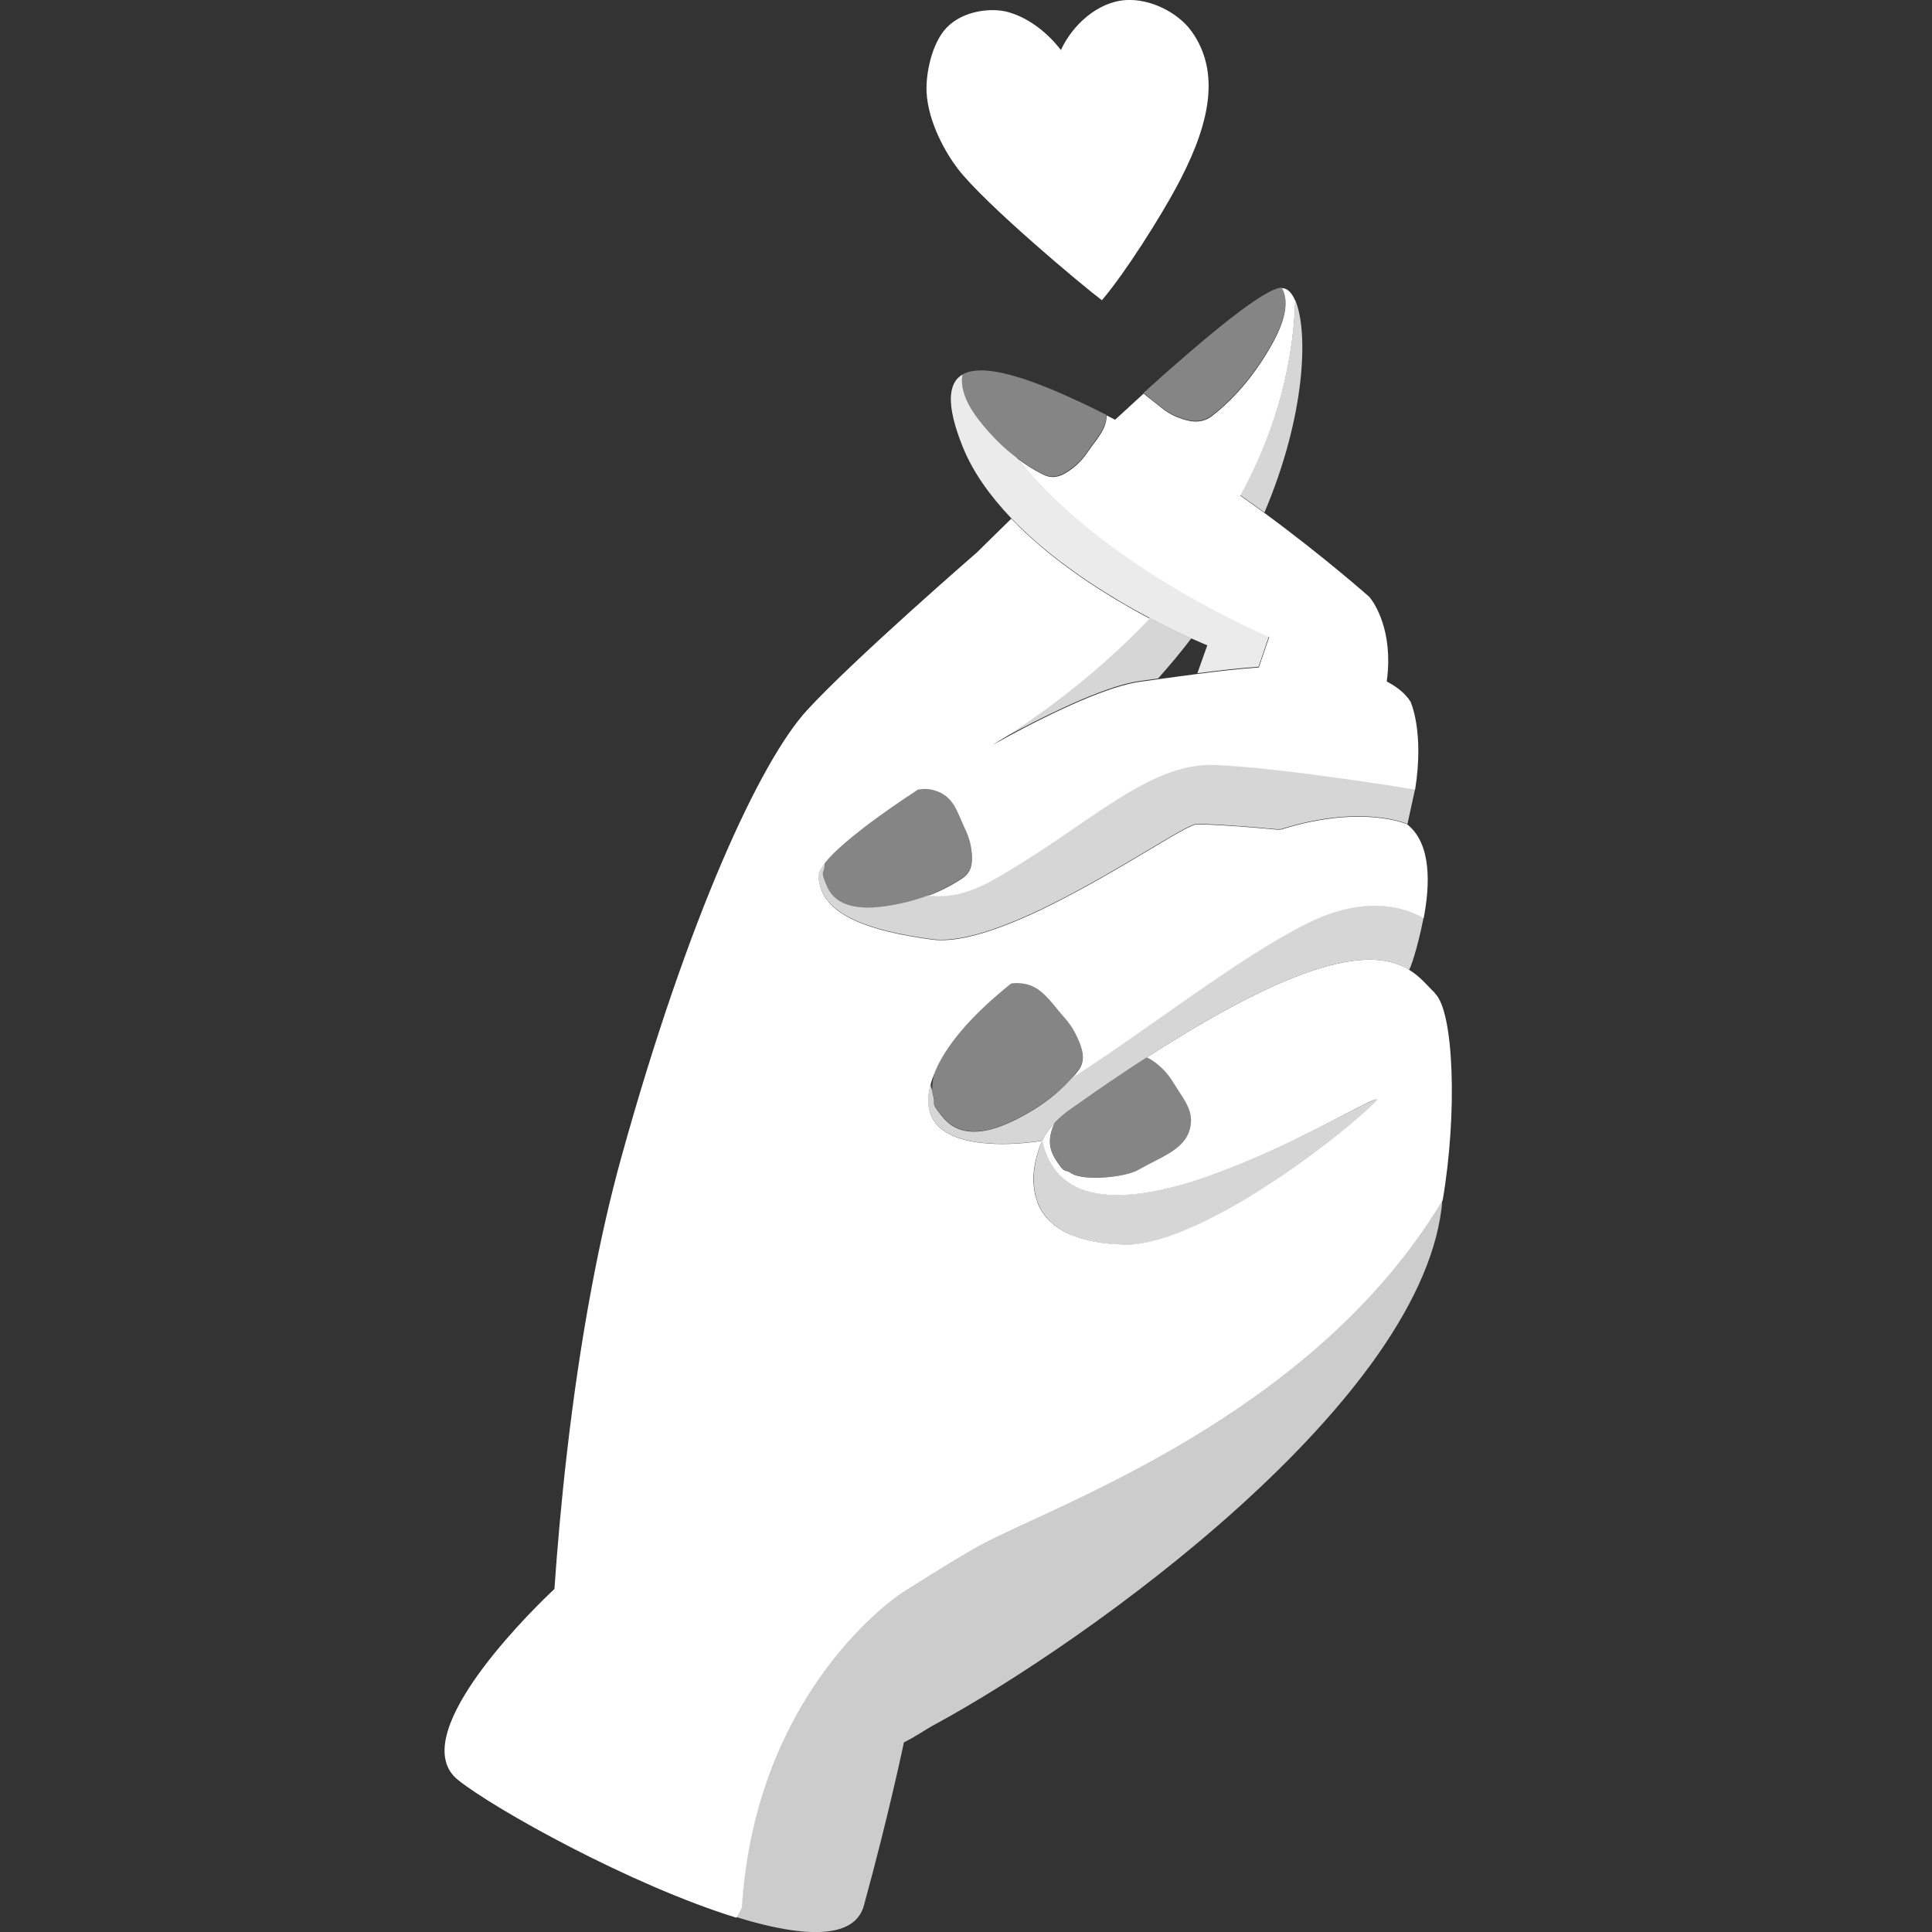 <svg viewBox="0 0 300 300" xmlns="http://www.w3.org/2000/svg"><rect x="0" y="0" width="300" height="300" fill="#333333" stroke="none"/><g fill="#fff"><path d="m 192.61 76.91 c .62 .44 1.24 .88 1.85 1.31 .64 .46 1.26 .91 1.88 1.36 6.46 -15.22 6.82 -28.18 4.79 -32.96 -.39 11.38 -3.73 21.49 -8.53 30.27 l .02 .01 z" opacity=".8"/><path d="m 158.82 113 c 1.39 -.73 2.77 -1.42 4.11 -2.07 .7 -.34 1.4 -.67 2.08 -.99 .95 -.44 1.89 -.86 2.79 -1.25 3.69 -1.57 6.91 -2.65 9.23 -2.95 .21 -.03 .43 -.06 .66 -.09 .69 -.09 1.43 -.2 2.14 -.3 1.85 -2.07 3.58 -4.15 5.16 -6.23 -.28 -.13 -.59 -.27 -.91 -.42 -.11 -.05 -.22 -.1 -.34 -.16 -.28 -.13 -.57 -.27 -.87 -.41 -.22 -.1 -.44 -.21 -.66 -.32 -.08 -.04 -.16 -.08 -.25 -.12 -.49 -.24 -1 -.49 -1.53 -.76 l -.06 -.03 c -.59 -.3 -1.2 -.62 -1.84 -.96 l -.03 -.02 c -9.35 9.83 -19.21 16.47 -24.45 19.66 .94 -.53 1.87 -1.05 2.81 -1.55 .66 -.36 1.31 -.7 1.96 -1.04 z" opacity=".8"/><path d="m 194.06 97.49 c -6.54 -3.06 -22.57 -11.35 -33.51 -23.29 -.94 -1.02 -1.84 -2.07 -2.69 -3.14 -.4 -.31 -.8 -.62 -1.19 -.95 -.42 -.35 -.83 -.71 -1.23 -1.09 -1.27 -1.2 -2.44 -2.5 -3.5 -3.88 -1.59 -2.06 -2.93 -4.64 -2.48 -6.99 -2.27 1.32 -2.58 4.74 .04 11.25 1.61 4 4.31 7.68 7.49 11.03 .73 .76 1.49 1.5 2.26 2.22 .21 .2 .43 .4 .64 .59 .64 .58 1.3 1.16 1.96 1.71 .16 .13 .31 .27 .46 .39 .81 .67 1.63 1.31 2.46 1.94 .19 .15 .39 .29 .58 .43 .69 .51 1.37 1.01 2.06 1.49 .19 .14 .39 .27 .58 .41 .86 .59 1.71 1.16 2.56 1.7 .04 .02 .07 .04 .11 .07 .83 .53 1.66 1.04 2.47 1.53 .14 .08 .28 .17 .41 .25 1.73 1.03 3.4 1.96 4.94 2.77 l .04 .02 c .64 .34 1.25 .66 1.84 .96 l .06 .03 c .53 .27 1.04 .52 1.53 .76 .08 .04 .17 .08 .25 .12 .23 .11 .45 .22 .66 .32 .3 .14 .59 .28 .87 .41 .12 .05 .23 .11 .34 .16 .32 .15 .63 .29 .91 .42 1.54 .69 2.49 1.07 2.49 1.07 l -1.54 4.34 c .72 -.09 1.46 -.19 2.2 -.28 .13 -.02 .27 -.03 .4 -.05 .64 -.08 1.28 -.15 1.93 -.22 .12 -.01 .23 -.02 .35 -.04 .69 -.07 1.39 -.14 2.09 -.21 .07 -.01 .14 -.01 .2 -.02 .78 -.07 1.55 -.13 2.33 -.19 l 1.61 -4.72 s -1.14 -.48 -2.98 -1.34 z" opacity=".9"/><path d="m 154.05 136.68 c -3.82 2.15 -7.11 2.7 -9.9 2.35 -.66 .25 -1.33 .47 -2.01 .67 -1.67 .49 -3.39 .85 -5.11 1.07 -2.78 .36 -5.95 .2 -7.7 -1.73 -.7 -.77 -1.08 -1.75 -1.41 -2.72 -.38 -1.12 .1 -.79 .13 -1.98 0 -.15 .03 -.31 .07 -.48 -.26 .32 -.49 .64 -.65 .92 -.27 .46 -.4 .85 -.39 1.18 .13 2.93 1.91 5.18 5.56 6.87 2.84 1.32 6.82 2.3 12.05 3 .37 .05 .76 .08 1.16 .09 3.93 .1 9.12 -1.66 14.46 -4.1 .92 -.42 1.84 -.86 2.75 -1.32 2.21 -1.09 4.41 -2.27 6.52 -3.45 .46 -.26 .91 -.51 1.36 -.76 2.13 -1.21 4.15 -2.4 5.98 -3.49 .36 -.21 .7 -.42 1.04 -.62 .83 -.49 1.61 -.96 2.34 -1.39 .6 -.36 1.17 -.69 1.69 -1 .64 -.37 1.21 -.69 1.71 -.96 1 -.54 1.69 -.85 2.02 -.87 .49 -.02 1.23 -.01 2.12 .03 .45 .02 .93 .04 1.43 .07 .17 .01 .34 .02 .51 .03 .35 .02 .7 .04 1.06 .07 .89 .06 1.8 .13 2.67 .19 .35 .03 .69 .05 1.02 .08 .16 .01 .33 .03 .48 .04 .32 .03 .62 .05 .9 .08 1.42 .12 2.4 .21 2.4 .21 l .6 -.02 c 12.69 -3.97 19.64 -.79 19.64 -.79 l 1.14 -5.23 c .01 -.06 .02 -.12 .03 -.19 -.24 -.04 -20.65 -3.39 -31.09 -3.82 -10.5 -.43 -19.92 9.71 -34.59 17.95 z" opacity=".8"/><path d="m 202.99 143.33 c -10.51 5.21 -24.88 16.58 -36.5 23.99 -.26 .3 -.54 .59 -.82 .88 -.1 .11 -.21 .22 -.31 .33 -.26 .26 -.52 .5 -.79 .75 -.14 .13 -.28 .26 -.43 .38 -.26 .22 -.52 .44 -.78 .65 -.17 .14 -.35 .28 -.52 .41 -.25 .19 -.51 .38 -.77 .56 -.2 .14 -.41 .29 -.62 .43 -.24 .16 -.49 .33 -.74 .48 -.24 .15 -.49 .3 -.73 .44 -.23 .13 -.45 .27 -.68 .4 -.3 .17 -.61 .33 -.91 .49 -.18 .1 -.37 .2 -.55 .29 -.5 .25 -1 .48 -1.51 .7 -2.71 1.17 -6.01 1.89 -8.48 .29 -.99 -.64 -1.73 -1.59 -2.41 -2.55 -.04 -.05 -.05 -.08 -.08 -.13 -.64 -.95 -.12 -.81 -.49 -2.05 -.05 -.17 -.08 -.38 -.1 -.59 -.01 -.06 -.01 -.11 -.02 -.16 -.13 -.31 -.22 -.63 -.25 -.98 -.31 1.17 -.42 2.19 -.35 3.09 .02 .3 .07 .59 .13 .86 .31 1.36 1.06 2.39 2.1 3.16 .56 .42 1.21 .76 1.9 1.03 .33 .13 .68 .26 1.03 .36 1.37 .41 2.89 .62 4.38 .71 .6 .04 1.19 .05 1.76 .06 .58 0 1.14 -.01 1.67 -.03 .36 -.02 .71 -.04 1.04 -.06 .56 -.04 1.08 -.09 1.55 -.13 l .16 -.02 c 1.2 -.13 1.95 -.26 1.95 -.26 .21 -.43 .46 -.85 .73 -1.26 .28 -.41 .58 -.81 .91 -1.19 .09 -.11 .2 -.2 .29 -.3 .41 -.45 .86 -.86 1.32 -1.24 .19 -.16 .38 -.32 .57 -.47 3.04 -2.16 5.9 -4.14 8.61 -5.95 1.31 -.88 2.57 -1.7 3.8 -2.49 .47 -.3 .94 -.61 1.4 -.9 1.66 -1.06 3.25 -2.04 4.78 -2.96 s 2.99 -1.77 4.39 -2.56 c 2.1 -1.18 4.06 -2.22 5.89 -3.13 2.24 -1.12 4.29 -2.03 6.16 -2.78 .16 -.07 .33 -.14 .49 -.2 8.52 -3.33 13.35 -3.08 16.43 -1.72 .21 .09 .4 .19 .59 .28 .2 .11 .4 .22 .59 .33 s 1.41 -3.6 2.27 -8.02 c -3.39 -1.93 -9.38 -3.52 -18.06 .79 z" opacity=".8"/><path d="m 177.56 61.02 c .78 .69 1.71 1.33 2.66 2.12 .69 .58 1.57 1.15 2.43 1.49 1.16 .47 2.35 .84 3.52 .7 .69 -.08 1.37 -.33 2.04 -.85 2.64 -2.04 4.92 -4.54 6.84 -7.24 1.01 -1.43 1.93 -2.91 2.74 -4.42 1.46 -2.72 2.52 -5.95 1.25 -8.17 -2.73 .07 -11.91 7.7 -21.48 16.36 z" opacity=".4"/><path d="m 182.21 168.11 c -.46 -.76 -1.09 -1.59 -1.73 -2.2 -.76 -.72 -1.56 -1.37 -2.41 -1.71 -1.23 .8 -2.49 1.62 -3.8 2.49 -2.7 1.81 -5.57 3.79 -8.61 5.95 -.2 .14 -.38 .31 -.57 .47 -.47 .38 -.91 .79 -1.32 1.24 -.64 1.33 -.94 2.75 -.56 4.13 .18 .66 .51 1.26 .9 1.83 .19 .29 .39 .57 .6 .84 .72 .95 .69 .38 1.69 1.03 1.86 1.24 8.42 .65 10.43 -.57 3.2 -1.85 6.92 -3 7.87 -6.04 .33 -1.05 .32 -1.94 .11 -2.78 -.4 -1.58 -1.53 -2.93 -2.59 -4.68 z" opacity=".4"/><path d="m 146.31 138.1 c .39 -.19 .77 -.38 1.14 -.58 .17 -.09 .34 -.18 .5 -.28 .52 -.3 1.04 -.62 1.54 -.96 1.63 -1.12 1.55 -2.98 1.26 -4.86 -.14 -.88 -.47 -1.85 -.86 -2.65 -1.34 -2.82 -1.76 -5.28 -4.97 -6.15 -.47 -.13 -.94 -.17 -1.41 -.17 -.33 0 -.66 .04 -.98 .1 -2.87 1.87 -5.53 3.72 -7.8 5.44 -.19 .14 -.37 .28 -.55 .42 -.61 .47 -1.18 .92 -1.72 1.36 -.48 .39 -.93 .77 -1.36 1.14 -1.27 1.11 -2.28 2.11 -2.97 2.96 -.04 .17 -.07 .33 -.07 .48 -.03 1.19 -.51 .86 -.13 1.98 .33 .97 .71 1.94 1.41 2.72 1.74 1.93 4.92 2.1 7.7 1.73 1.72 -.23 3.44 -.58 5.11 -1.07 .68 -.2 1.35 -.43 2.01 -.67 .54 -.2 1.08 -.43 1.61 -.67 .19 -.08 .37 -.17 .55 -.26 z" opacity=".4"/><path d="m 155.44 69.02 c .4 .38 .81 .73 1.23 1.09 .39 .33 .79 .64 1.19 .95 .5 .38 1.01 .73 1.52 1.07 .21 .14 .42 .28 .63 .41 .2 .12 .4 .23 .59 .35 .49 .28 .98 .55 1.48 .78 1.79 .85 3.36 -.16 4.83 -1.36 .69 -.56 1.36 -1.34 1.86 -2.08 1.44 -2.12 2.99 -3.58 3.03 -5.81 -9.84 -4.95 -18.68 -8.4 -22.36 -6.26 -.45 2.35 .9 4.93 2.48 6.99 1.06 1.37 2.23 2.68 3.5 3.88 z" opacity=".4"/><path d="m 164.14 169.65 c .14 -.13 .28 -.26 .43 -.38 .27 -.24 .54 -.49 .79 -.75 .11 -.11 .21 -.22 .31 -.33 .28 -.29 .56 -.57 .82 -.88 .34 -.39 .67 -.79 .98 -1.2 1.27 -1.68 .52 -3.67 -.46 -5.62 -.46 -.91 -1.15 -1.87 -1.82 -2.64 -2.38 -2.67 -3.69 -5.23 -7.28 -5.27 -.26 0 -.52 .02 -.77 .05 -.05 .01 -.11 .02 -.16 .03 -.9 .72 -1.78 1.45 -2.63 2.21 -.79 .69 -1.55 1.4 -2.28 2.11 -.73 .72 -1.43 1.44 -2.09 2.18 -1.98 2.21 -3.6 4.5 -4.64 6.81 -.08 .18 -.14 .36 -.22 .54 -.08 .31 -.14 .61 -.2 .91 -.02 .11 -.04 .21 -.05 .31 -.03 .19 -.05 .37 -.07 .54 -.01 .11 -.03 .23 -.03 .33 -.02 .24 -.02 .46 -.01 .67 0 .06 .01 .11 .02 .16 .02 .21 .05 .42 .1 .59 .38 1.24 -.15 1.1 .49 2.05 .03 .04 .05 .08 .08 .13 .68 .96 1.43 1.91 2.41 2.55 2.47 1.6 5.77 .89 8.48 -.29 .51 -.22 1.01 -.46 1.51 -.7 .19 -.09 .37 -.19 .55 -.29 .31 -.16 .61 -.32 .91 -.49 .23 -.13 .45 -.26 .68 -.4 .25 -.15 .49 -.29 .73 -.44 .25 -.16 .49 -.32 .74 -.48 .21 -.14 .41 -.28 .62 -.43 .26 -.18 .51 -.37 .77 -.56 .18 -.13 .35 -.27 .52 -.41 .26 -.21 .53 -.43 .78 -.65 z" opacity=".4"/><path d="m 213.72 170.74 c -1.52 -.53 -46.96 28.76 -51.88 6.35 l -.02 .04 -.02 .04 -.03 .07 -.03 .08 -.04 .1 c -.02 .04 -.03 .08 -.05 .13 -.01 .03 -.03 .07 -.04 .11 -.02 .06 -.05 .11 -.07 .18 -.01 .03 -.02 .06 -.03 .09 -.1 .27 -.21 .58 -.32 .95 l -.01 .04 c -.03 .11 -.07 .23 -.1 .36 -.01 .04 -.02 .07 -.03 .11 -.03 .12 -.07 .25 -.1 .38 l -.03 .12 c -.03 .14 -.06 .27 -.09 .42 -.01 .03 -.01 .06 -.02 .09 -.14 .67 -.25 1.41 -.28 2.19 v .01 c -.01 .18 -.01 .37 -.01 .55 v .09 c 0 .18 .01 .36 .02 .55 0 .03 0 .06 .01 .09 .01 .19 .03 .38 .05 .58 v .01 c .09 .82 .29 1.65 .62 2.46 .01 .02 .02 .04 .02 .06 .08 .18 .16 .36 .25 .54 .02 .04 .04 .07 .06 .11 .09 .18 .19 .35 .3 .52 .02 .03 .04 .06 .06 .09 .49 .75 1.13 1.46 1.96 2.1 .02 .02 .04 .03 .06 .05 .18 .14 .38 .27 .57 .4 .06 .04 .12 .08 .18 .12 .19 .12 .4 .24 .61 .35 l .24 .12 c .22 .11 .44 .22 .67 .32 .08 .04 .16 .07 .25 .1 .25 .1 .5 .21 .77 .3 .26 .09 .53 .18 .81 .26 .17 .05 .34 .1 .52 .14 .26 .07 .53 .13 .81 .19 .18 .04 .35 .07 .54 .11 .32 .06 .65 .12 1 .17 .13 .02 .25 .04 .39 .06 .44 .06 .9 .11 1.38 .15 .11 .01 .22 .02 .33 .02 .52 .04 1.05 .07 1.62 .08 h .03 c .36 .01 .74 0 1.13 -.03 .13 -.01 .26 -.03 .38 -.04 .28 -.03 .56 -.05 .84 -.1 .14 -.02 .29 -.05 .44 -.07 .29 -.05 .58 -.1 .87 -.16 l .42 -.09 c .32 -.08 .65 -.16 .99 -.25 .11 -.03 .23 -.06 .34 -.09 .42 -.12 .84 -.25 1.26 -.39 .04 -.01 .07 -.02 .1 -.03 1.48 -.5 3.03 -1.13 4.61 -1.86 3.22 -1.49 6.59 -3.39 9.85 -5.45 h .01 c 1.94 -1.23 3.84 -2.51 5.65 -3.79 l .08 -.05 c 1.17 -.83 2.3 -1.66 3.37 -2.47 .07 -.05 .14 -.11 .21 -.16 1.04 -.79 2.03 -1.56 2.95 -2.3 .09 -.07 .18 -.14 .26 -.21 .37 -.3 .74 -.6 1.09 -.89 .08 -.07 .17 -.14 .25 -.21 .4 -.34 .79 -.66 1.16 -.98 .07 -.06 .14 -.13 .22 -.19 .29 -.26 .57 -.5 .84 -.74 .1 -.09 .19 -.17 .28 -.25 .31 -.28 .61 -.55 .88 -.81 l .03 -.02 c .33 -.31 .53 -.53 .61 -.67 .03 -.05 .04 -.08 .04 -.11 s -.01 -.04 -.04 -.05 z" opacity=".8"/><path d="m 148.66 26.12 c 4.25 5.57 19.75 18.5 22.44 20.5 3.72 -4.36 9.08 -12.96 11.5 -17.43 4.64 -8.58 7.44 -17.42 2.38 -24.39 -2.06 -2.83 -6.33 -5.03 -10.15 -4.79 -4.41 .28 -8.32 3.9 -10.09 7.76 -2.43 -3.13 -5.45 -5.17 -8.34 -5.93 -2.29 -.61 -6.77 -.33 -9.46 2.51 -2.22 2.34 -3.22 7.07 -3.06 10.02 .26 4.64 2.97 9.37 4.78 11.74 z"/><path d="m 222.78 154.16 c -1.07 -1.02 -2.19 -2.49 -4 -3.59 -.19 -.12 -.38 -.23 -.59 -.33 -.19 -.1 -.39 -.2 -.59 -.28 -.39 -.17 -.8 -.32 -1.24 -.45 -3.1 -.91 -7.73 -.74 -15.19 2.17 -.16 .06 -.33 .13 -.49 .2 -1.88 .75 -3.92 1.66 -6.16 2.78 -1.83 .91 -3.79 1.95 -5.89 3.13 -1.4 .79 -2.86 1.64 -4.39 2.56 s -3.12 1.91 -4.78 2.96 c -.46 .29 -.93 .6 -1.4 .9 .85 .35 1.65 .99 2.41 1.71 .65 .61 1.27 1.44 1.73 2.2 1.06 1.75 2.19 3.11 2.59 4.68 .21 .83 .22 1.73 -.11 2.78 -.94 3.03 -4.67 4.19 -7.87 6.04 -2.02 1.22 -8.57 1.81 -10.43 .58 -.99 -.66 -.96 -.09 -1.69 -1.03 -.21 -.27 -.41 -.56 -.6 -.84 -.38 -.57 -.71 -1.17 -.9 -1.83 -.38 -1.38 -.07 -2.8 .56 -4.13 -.1 .1 -.2 .2 -.29 .3 -.33 .38 -.63 .78 -.91 1.19 s -.52 .83 -.73 1.26 c .42 1.93 1.15 3.46 2.12 4.68 .01 .02 .02 .03 .03 .05 s .03 .03 .04 .04 c .51 .62 1.09 1.16 1.72 1.61 l .04 .03 c 1.69 1.19 3.79 1.81 6.16 1.99 h .01 c .05 .01 .1 .01 .14 .01 .06 0 .11 0 .17 .01 .32 .02 .64 .03 .96 .03 .06 0 .11 .01 .16 .01 h .11 c .8 0 1.63 -.04 2.47 -.12 .12 -.01 .24 -.03 .35 -.04 .32 -.03 .64 -.07 .97 -.12 .08 -.01 .15 -.02 .22 -.03 .04 -.01 .09 -.02 .13 -.02 .43 -.06 .87 -.13 1.31 -.21 .04 -.01 .09 -.02 .13 -.03 .4 -.08 .8 -.16 1.21 -.24 l .39 -.09 c .35 -.08 .7 -.16 1.05 -.25 .08 -.02 .15 -.04 .23 -.05 .04 -.01 .07 -.02 .11 -.03 .45 -.12 .91 -.24 1.37 -.36 l .05 -.01 c .06 -.02 .13 -.04 .19 -.06 .39 -.11 .77 -.22 1.16 -.34 .14 -.04 .27 -.08 .41 -.13 .37 -.12 .74 -.23 1.12 -.36 .07 -.02 .14 -.04 .21 -.07 .03 -.01 .05 -.02 .08 -.03 .46 -.15 .93 -.31 1.39 -.48 .1 -.04 .21 -.07 .31 -.11 .37 -.13 .74 -.27 1.11 -.41 .07 -.03 .14 -.05 .21 -.08 l .24 -.09 c .23 -.09 .47 -.18 .7 -.27 .1 -.04 .2 -.08 .3 -.11 .03 -.01 .05 -.02 .08 -.03 1.19 -.47 2.37 -.95 3.54 -1.45 l .04 -.02 .03 -.01 c .96 -.41 1.9 -.83 2.83 -1.25 l .18 -.08 c .91 -.42 1.81 -.84 2.68 -1.25 l .06 -.03 c .09 -.05 .19 -.09 .28 -.14 .22 -.1 .43 -.21 .65 -.31 .05 -.03 .11 -.05 .16 -.08 .05 -.02 .09 -.04 .13 -.07 .56 -.27 1.1 -.54 1.63 -.8 .06 -.03 .12 -.06 .18 -.09 .54 -.27 1.07 -.53 1.58 -.79 l .03 -.02 .08 -.04 c .53 -.27 1.03 -.53 1.52 -.78 l .03 -.02 c 1 -.51 1.92 -.99 2.74 -1.42 .29 -.15 .56 -.29 .83 -.43 .08 -.04 .16 -.08 .24 -.13 .16 -.08 .32 -.16 .47 -.24 .09 -.04 .17 -.09 .25 -.13 .17 -.09 .33 -.17 .49 -.24 .04 -.02 .09 -.05 .13 -.07 .19 -.09 .36 -.18 .52 -.26 .05 -.02 .1 -.05 .14 -.07 .12 -.06 .23 -.11 .33 -.15 .05 -.02 .09 -.04 .14 -.06 .06 -.03 .12 -.05 .17 -.07 .04 -.02 .09 -.04 .13 -.05 .11 -.05 .21 -.08 .29 -.1 .03 -.01 .05 -.02 .08 -.02 .07 -.02 .12 -.02 .15 -.01 s .04 .02 .05 .03 c .04 .09 -.15 .34 -.64 .79 l -.02 .02 -.01 .01 c -.27 .26 -.57 .53 -.88 .81 l -.01 .01 c -.09 .08 -.18 .16 -.26 .24 l -.01 .01 c -.13 .12 -.28 .24 -.41 .36 -.14 .13 -.28 .25 -.43 .38 l -.01 .01 -.01 .01 c -.07 .06 -.13 .11 -.2 .17 -.29 .25 -.61 .52 -.92 .78 -.08 .07 -.16 .14 -.24 .21 -.08 .06 -.16 .13 -.23 .19 l -.01 .01 -.01 .01 c -.35 .29 -.71 .59 -1.09 .89 l -.01 .01 c -.08 .07 -.16 .13 -.24 .2 l -.01 .01 c -.22 .18 -.45 .36 -.68 .54 -.43 .34 -.87 .69 -1.33 1.04 -.31 .24 -.62 .48 -.95 .73 -.07 .05 -.14 .11 -.21 .16 -.5 .38 -1.02 .76 -1.54 1.15 -.05 .04 -.1 .07 -.14 .11 -.55 .4 -1.11 .8 -1.68 1.21 l -.01 .01 -.07 .05 h -.01 c -.7 .5 -1.43 .99 -2.15 1.49 -.21 .14 -.42 .29 -.63 .43 -.19 .13 -.39 .26 -.59 .39 -.55 .36 -1.1 .72 -1.66 1.08 -.27 .17 -.53 .35 -.8 .52 -.63 .39 -1.25 .78 -1.89 1.16 -.16 .1 -.33 .2 -.49 .3 -.65 .39 -1.29 .76 -1.94 1.12 -.15 .08 -.3 .17 -.45 .25 -.03 .02 -.05 .03 -.08 .05 -.63 .35 -1.26 .69 -1.9 1.01 -.18 .09 -.36 .19 -.54 .28 -.8 .41 -1.6 .8 -2.39 1.17 -.7 .32 -1.39 .62 -2.07 .9 -.11 .04 -.21 .09 -.32 .14 -.63 .25 -1.24 .47 -1.85 .69 -.13 .04 -.26 .1 -.38 .14 -.03 .01 -.06 .02 -.09 .03 h -.01 c -.08 .03 -.15 .05 -.23 .07 -.03 .01 -.06 .02 -.1 .03 -.31 .1 -.63 .2 -.94 .29 -.11 .03 -.22 .06 -.34 .09 -.34 .09 -.67 .18 -.99 .25 -.14 .03 -.28 .06 -.42 .09 -.09 .02 -.17 .03 -.26 .05 -.21 .04 -.41 .08 -.61 .12 -.14 .03 -.29 .05 -.43 .07 -.29 .04 -.57 .07 -.85 .1 -.12 .01 -.25 .03 -.37 .04 -.19 .01 -.37 .01 -.55 .01 -.2 .01 -.41 .02 -.6 .01 -.56 -.02 -1.09 -.05 -1.61 -.08 l -.2 -.01 c -.05 0 -.1 -.01 -.14 -.01 h -.01 c -.47 -.04 -.93 -.09 -1.37 -.15 -.06 -.01 -.12 -.02 -.19 -.03 s -.14 -.02 -.21 -.03 c -.34 -.05 -.66 -.11 -.98 -.17 -.19 -.04 -.38 -.07 -.56 -.11 -.27 -.06 -.54 -.12 -.79 -.19 -.15 -.04 -.29 -.08 -.44 -.12 -.03 -.01 -.06 -.02 -.09 -.02 -.28 -.08 -.55 -.17 -.81 -.26 -.17 -.06 -.33 -.13 -.49 -.19 -.1 -.04 -.2 -.07 -.29 -.11 -.08 -.03 -.16 -.06 -.24 -.1 -.23 -.1 -.45 -.21 -.67 -.32 -.08 -.04 -.16 -.08 -.24 -.12 -.18 -.1 -.36 -.2 -.53 -.3 -.03 -.02 -.06 -.03 -.08 -.05 -.06 -.04 -.12 -.08 -.18 -.12 -.03 -.02 -.06 -.04 -.09 -.06 -.17 -.11 -.34 -.22 -.49 -.34 -.02 -.01 -.03 -.03 -.05 -.04 -.18 -.14 -.33 -.29 -.5 -.44 -.1 -.09 -.21 -.17 -.3 -.26 -.08 -.08 -.17 -.16 -.25 -.25 -.2 -.21 -.38 -.42 -.54 -.63 -.13 -.17 -.26 -.35 -.38 -.53 -.02 -.03 -.04 -.06 -.06 -.09 -.05 -.09 -.1 -.17 -.15 -.26 s -.1 -.17 -.15 -.26 c -.02 -.03 -.04 -.07 -.05 -.1 -.09 -.18 -.18 -.36 -.25 -.54 -.01 -.02 -.02 -.04 -.02 -.06 -.05 -.11 -.07 -.23 -.11 -.34 -.09 -.26 -.19 -.51 -.25 -.77 -.02 -.06 -.03 -.11 -.05 -.17 -.08 -.32 -.13 -.64 -.17 -.97 -.01 -.07 -.03 -.14 -.04 -.22 -.01 -.05 -.01 -.1 -.01 -.15 -.01 -.14 -.03 -.29 -.04 -.43 l -.01 -.09 c -.01 -.18 -.01 -.37 -.02 -.55 0 -.03 0 -.06 0 -.09 0 -.19 .01 -.37 .01 -.55 .02 -.36 .05 -.7 .1 -1.03 .01 -.05 .01 -.11 .02 -.16 .05 -.34 .1 -.68 .17 -.99 v -.01 l .02 -.08 c .01 -.06 .03 -.12 .04 -.17 .02 -.08 .04 -.17 .06 -.25 l .03 -.11 c .03 -.13 .06 -.26 .1 -.38 .01 -.04 .02 -.07 .03 -.1 .03 -.12 .07 -.24 .1 -.36 l .01 -.03 v -.01 c .05 -.14 .09 -.27 .13 -.4 .02 -.05 .03 -.11 .05 -.15 .04 -.13 .09 -.25 .13 -.36 l .02 -.05 .03 -.07 .03 -.07 .02 -.04 .03 -.08 .04 -.09 c .02 -.05 .04 -.09 .06 -.13 l .03 -.08 .02 -.05 .02 -.04 .02 -.05 .01 -.03 .03 -.06 v -.01 s -.76 .13 -1.95 .26 l -.16 .02 c -.46 .05 -.98 .1 -1.55 .13 -.33 .02 -.68 .04 -1.04 .06 -.54 .02 -1.1 .04 -1.67 .03 -.58 0 -1.17 -.02 -1.76 -.06 -1.49 -.09 -3.01 -.3 -4.38 -.71 -.36 -.11 -.7 -.23 -1.03 -.36 -.7 -.28 -1.34 -.62 -1.9 -1.03 -1.04 -.77 -1.79 -1.8 -2.1 -3.16 -.06 -.27 -.1 -.56 -.13 -.86 -.07 -.9 .03 -1.92 .35 -3.09 .16 -.6 .38 -1.19 .62 -1.79 .07 -.18 .14 -.36 .22 -.54 1.04 -2.32 2.67 -4.61 4.64 -6.81 .66 -.74 1.36 -1.46 2.09 -2.18 s 1.49 -1.42 2.28 -2.11 c .85 -.75 1.73 -1.49 2.63 -2.21 .05 -.01 .1 -.02 .16 -.03 .25 -.03 .51 -.06 .77 -.05 3.59 .04 4.9 2.59 7.28 5.27 .68 .76 1.37 1.72 1.82 2.64 .97 1.95 1.72 3.94 .46 5.62 -.31 .41 -.64 .81 -.98 1.2 11.62 -7.41 25.99 -18.79 36.5 -23.99 8.69 -4.3 14.68 -2.72 18.06 -.79 1.01 -5.21 1.24 -11.58 -2.54 -14.58 h .05 s -6.95 -3.18 -19.64 .79 l -.6 .02 s -.98 -.09 -2.4 -.21 c -.28 -.02 -.59 -.05 -.9 -.08 -.16 -.01 -.32 -.03 -.48 -.04 -.33 -.03 -.67 -.05 -1.02 -.08 -.87 -.07 -1.78 -.14 -2.67 -.19 -.36 -.02 -.71 -.05 -1.06 -.07 -.17 -.01 -.34 -.02 -.51 -.03 -.51 -.03 -.99 -.05 -1.43 -.07 -.89 -.04 -1.64 -.05 -2.12 -.03 -.32 .02 -1.02 .33 -2.02 .87 -.5 .27 -1.07 .59 -1.71 .96 -.52 .3 -1.09 .64 -1.69 1 -.73 .43 -1.51 .9 -2.34 1.39 -.34 .2 -.69 .41 -1.04 .62 -1.83 1.09 -3.85 2.28 -5.98 3.49 -.45 .25 -.9 .51 -1.36 .76 -2.12 1.18 -4.31 2.35 -6.52 3.45 -.92 .46 -1.84 .9 -2.75 1.32 -5.34 2.44 -10.53 4.2 -14.46 4.1 -.4 -.01 -.79 -.04 -1.16 -.09 -5.23 -.7 -9.21 -1.68 -12.05 -3 -3.66 -1.7 -5.43 -3.95 -5.56 -6.87 -.01 -.33 .12 -.72 .39 -1.18 .16 -.28 .39 -.59 .65 -.92 .69 -.86 1.7 -1.86 2.97 -2.96 .43 -.37 .88 -.75 1.36 -1.14 .54 -.44 1.12 -.9 1.72 -1.36 .18 -.14 .37 -.28 .55 -.42 2.27 -1.72 4.93 -3.56 7.8 -5.44 .33 -.05 .66 -.09 .98 -.1 .47 0 .94 .04 1.41 .17 3.21 .87 3.63 3.34 4.97 6.15 .38 .8 .72 1.78 .86 2.65 .3 1.88 .38 3.74 -1.26 4.86 -.5 .34 -1.01 .66 -1.54 .96 -.17 .1 -.34 .19 -.5 .28 -.38 .2 -.76 .4 -1.14 .58 -.18 .09 -.37 .18 -.55 .26 -.53 .24 -1.06 .46 -1.61 .67 2.79 .35 6.08 -.2 9.9 -2.35 14.67 -8.24 24.09 -18.38 34.59 -17.95 10.44 .42 30.86 3.78 31.09 3.82 1.44 -9.09 -.72 -13.66 -.72 -13.66 -.84 -1.34 -2.17 -2.32 -3.69 -3.13 .15 -1.08 .22 -2.09 .23 -3.03 .07 -6.72 -2.92 -10.09 -2.92 -10.09 s -6.9 -6.14 -16.29 -13.04 c -.61 -.45 -1.24 -.91 -1.88 -1.36 -.61 -.44 -1.23 -.88 -1.85 -1.31 l -.03 -.02 .01 .01 c 4.8 -8.78 8.14 -18.9 8.53 -30.27 -.5 -1.18 -1.14 -1.86 -1.87 -1.96 -.06 -.01 -.13 -.01 -.2 0 1.26 2.22 .2 5.46 -1.25 8.17 -.81 1.51 -1.73 2.99 -2.74 4.42 -1.92 2.7 -4.2 5.19 -6.84 7.24 -.67 .52 -1.35 .77 -2.04 .85 -1.17 .14 -2.36 -.24 -3.52 -.7 -.86 -.35 -1.74 -.91 -2.43 -1.49 -.94 -.79 -1.88 -1.43 -2.66 -2.12 -1.48 1.34 -2.96 2.7 -4.43 4.06 -.44 -.23 -.88 -.45 -1.31 -.67 -.03 2.23 -1.58 3.69 -3.03 5.81 -.5 .74 -1.17 1.51 -1.86 2.08 -1.47 1.2 -3.04 2.21 -4.83 1.36 -.51 -.24 -1 -.51 -1.48 -.78 -.2 -.11 -.4 -.23 -.59 -.35 -.21 -.13 -.42 -.27 -.63 -.41 -.52 -.34 -1.03 -.69 -1.52 -1.07 .86 1.07 1.75 2.12 2.69 3.14 10.94 11.95 26.97 20.23 33.51 23.29 1.84 .86 2.98 1.34 2.98 1.34 l -1.61 4.72 c -.78 .06 -1.56 .12 -2.33 .19 -.07 .01 -.14 .01 -.2 .02 -.7 .06 -1.4 .13 -2.09 .21 -.12 .01 -.23 .02 -.35 .04 -.65 .07 -1.29 .14 -1.93 .22 -.13 .02 -.27 .03 -.4 .05 -.74 .09 -1.47 .18 -2.2 .28 -2.18 .28 -4.21 .56 -6.11 .82 -.71 .1 -1.45 .21 -2.14 .3 -.23 .03 -.45 .06 -.66 .09 -2.32 .31 -5.54 1.38 -9.23 2.95 -.9 .38 -1.84 .81 -2.79 1.25 -.68 .32 -1.38 .64 -2.08 .99 -1.34 .65 -2.72 1.35 -4.11 2.07 -.65 .34 -1.31 .69 -1.96 1.04 -.93 .5 -1.87 1.02 -2.81 1.55 5.23 -3.18 15.09 -9.82 24.45 -19.66 h -.01 c -1.54 -.81 -3.21 -1.75 -4.94 -2.77 -.14 -.08 -.28 -.16 -.41 -.25 -.81 -.49 -1.64 -1 -2.47 -1.53 -.04 -.02 -.07 -.04 -.11 -.07 -.85 -.54 -1.7 -1.11 -2.56 -1.7 -.2 -.13 -.39 -.27 -.58 -.41 -.69 -.48 -1.38 -.98 -2.06 -1.49 -.19 -.14 -.39 -.28 -.58 -.43 -.83 -.63 -1.65 -1.27 -2.46 -1.94 -.16 -.13 -.31 -.26 -.46 -.39 -.66 -.56 -1.32 -1.13 -1.96 -1.71 -.22 -.2 -.43 -.39 -.64 -.59 -.77 -.72 -1.53 -1.46 -2.26 -2.22 -3.22 3.14 -5.32 5.22 -5.32 5.22 s -19.18 16.64 -26.41 24.53 c -7.23 7.88 -18.44 32.04 -28.75 69.15 -1.85 6.64 -3.39 13.56 -4.68 20.45 -3.3 17.55 -4.95 34.88 -5.78 46.84 0 0 -19.18 17.67 -16.87 26.73 .28 1.11 .87 2.1 1.87 2.9 5.67 4.55 26.9 16.37 43.24 21.41 .35 -.45 .64 -.96 .87 -1.54 2.13 -34.28 24.84 -48.9 24.84 -48.9 s 8.3 -5.3 12.15 -7.4 c 11.28 -6.15 51.79 -20.06 71.84 -53.63 2.29 -13.47 1.73 -29.23 -1.2 -32.04 z"/><path d="m 152.14 239.83 c -3.85 2.1 -12.15 7.4 -12.15 7.4 s -22.72 14.61 -24.84 48.9 c -.04 .62 -.52 1.09 -.87 1.54 6.15 1.9 11.62 2.85 15.28 2.07 2.37 -.5 3.99 -1.71 4.58 -3.83 3.9 -14.18 6.22 -25.36 6.22 -25.36 1.68 -.8 3.22 -1.92 4.94 -2.85 23.35 -12.66 76.39 -50.42 78.68 -81.48 -20.04 33.57 -60.56 47.49 -71.84 53.63 z" opacity=".75"/></g></svg>
